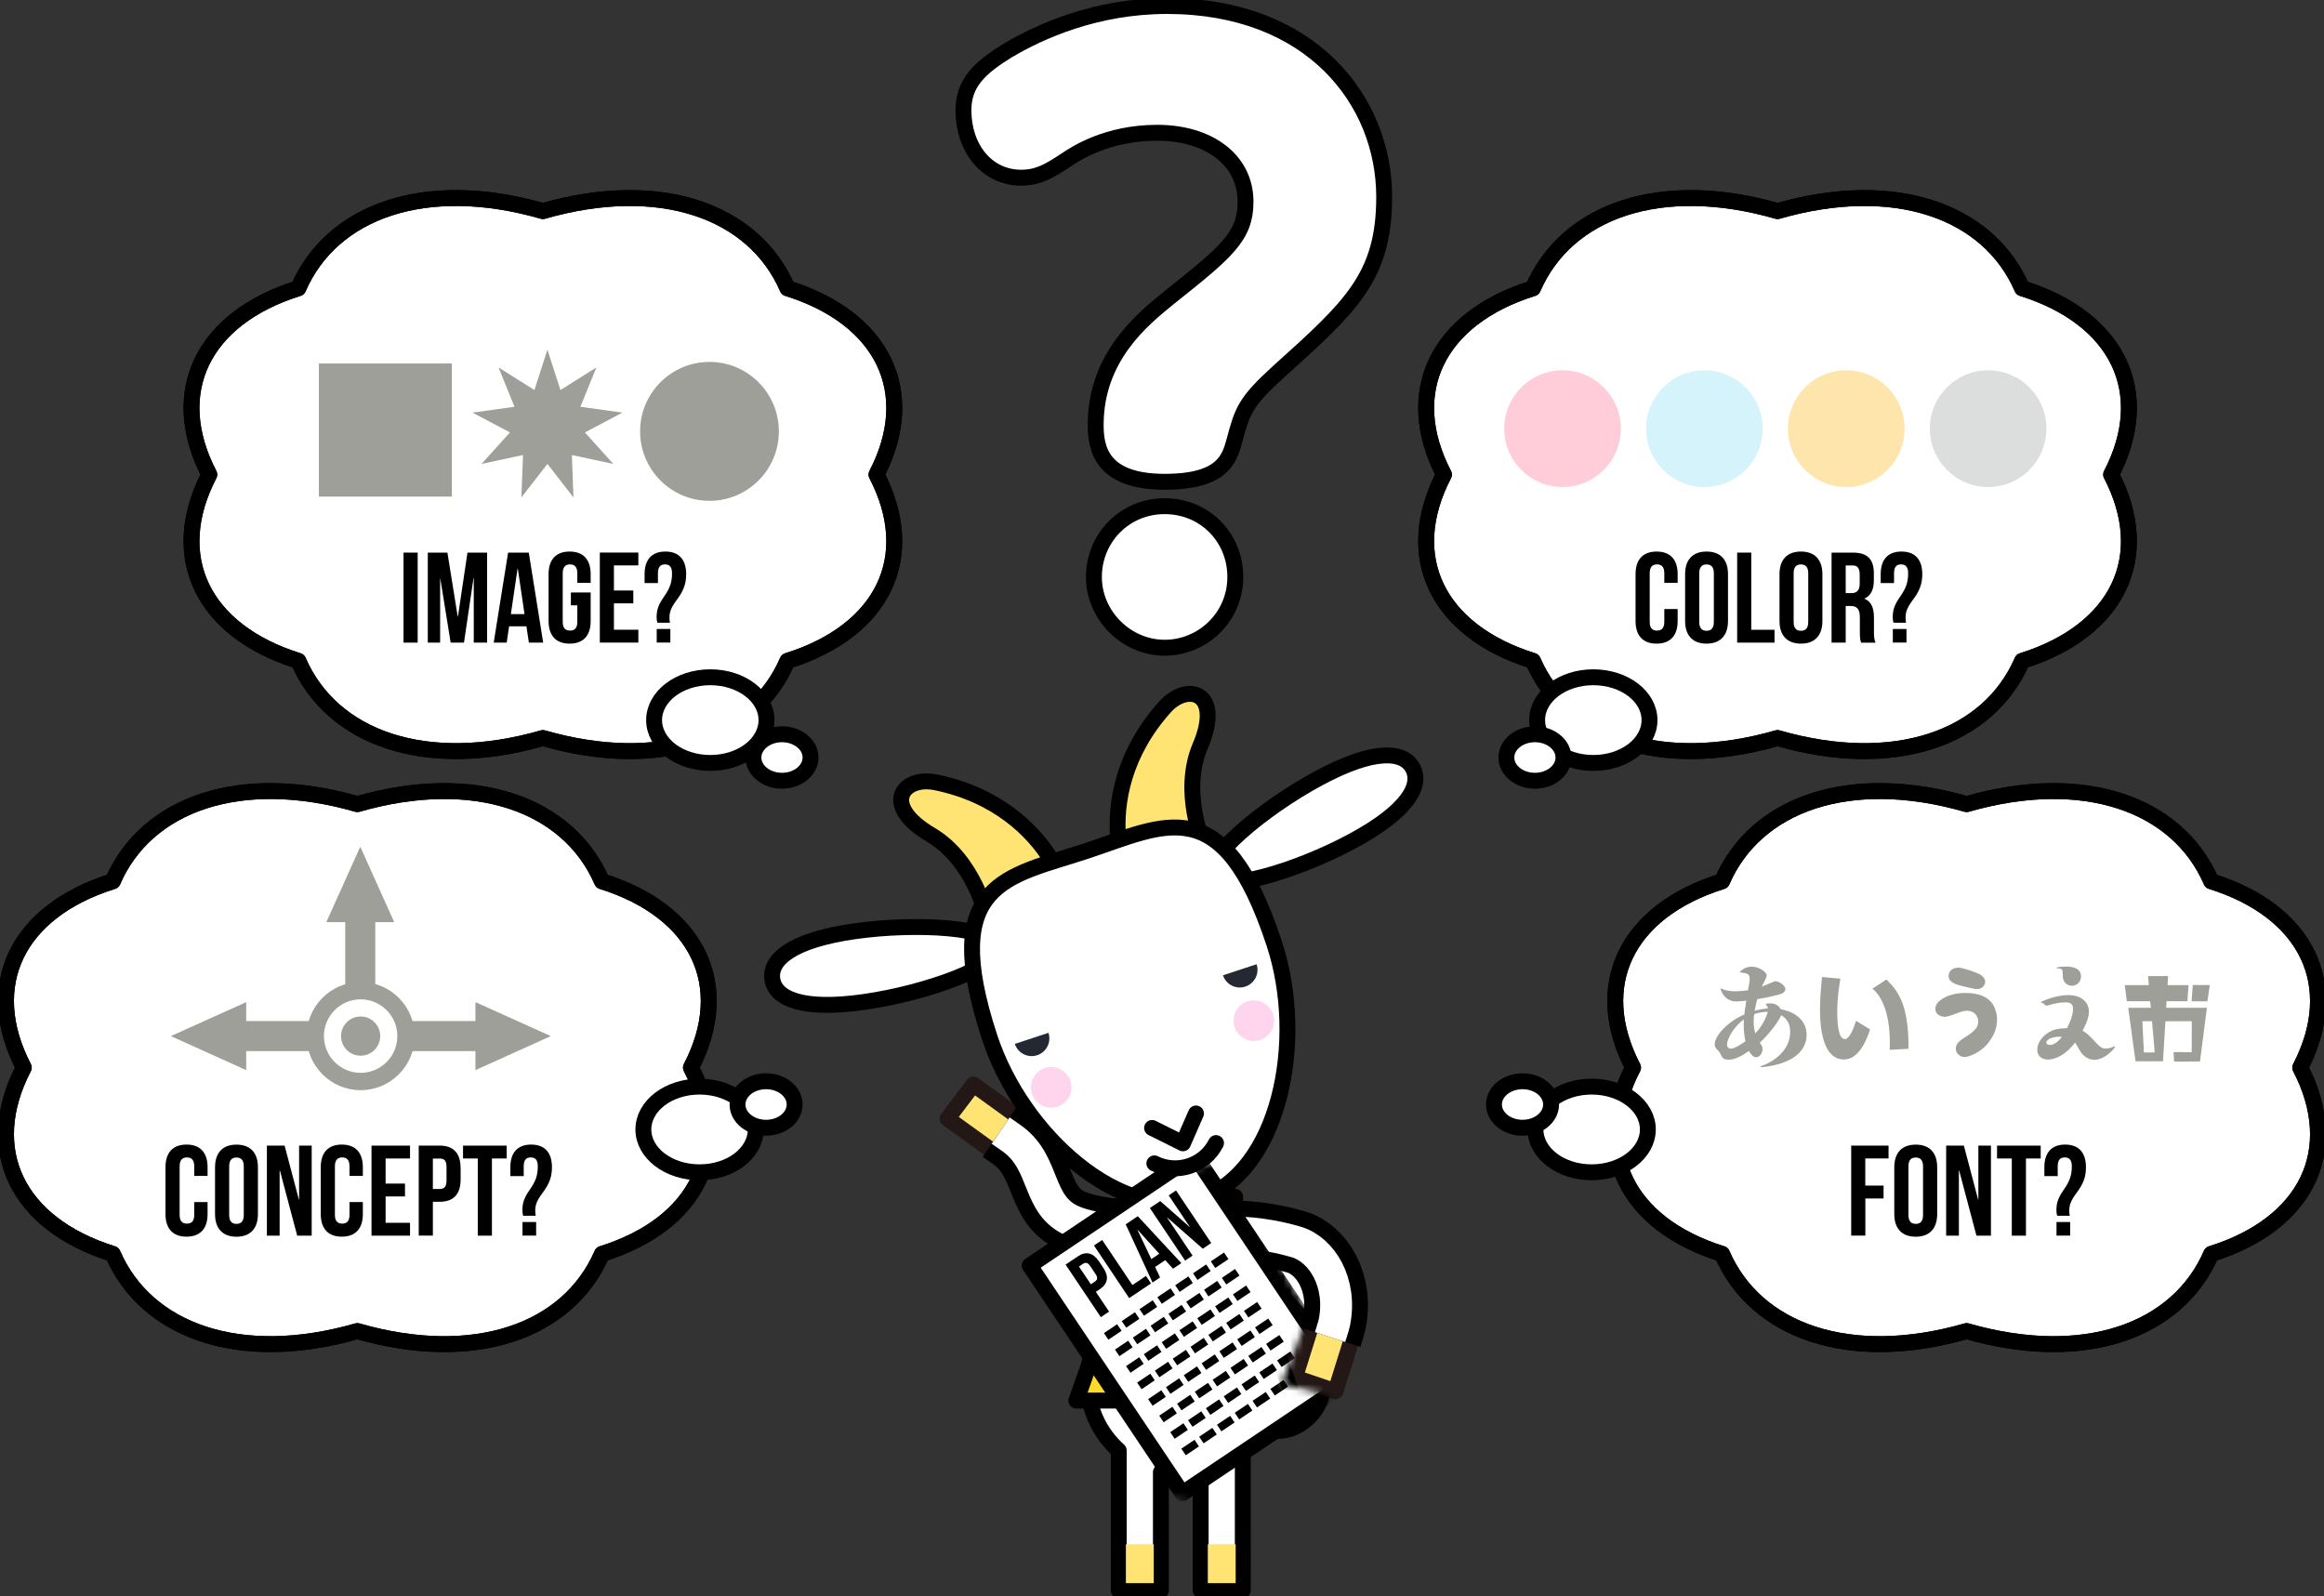<?xml version="1.0" encoding="UTF-8"?>
<svg xmlns="http://www.w3.org/2000/svg" width="345" height="237" viewBox="0 0 345 237" fill="none">
  <rect x="0" y="0" width="345" height="237" fill="#333333" stroke="none"/>
  <g clip-path="url(#clip0_724_565)">
    <path d="M184.944 212.065V212.043C185.041 211.624 185.497 211.414 185.886 211.586C187.971 212.507 190.587 212.986 192.994 211.444C198.061 208.196 196.506 202.045 193.128 204.208C191.873 205.008 189.69 206.393 187.515 206.804C186.723 206.954 185.991 206.363 185.878 205.562" stroke="black" stroke-width="2.36" stroke-linecap="round" stroke-linejoin="round"></path>
    <path d="M152.074 166.469L148.239 171.542L140.668 166.072L144.502 160.998L152.074 166.469Z" fill="#FFE474" stroke="#231815" stroke-width="2.36" stroke-linecap="round" stroke-linejoin="round"></path>
    <path d="M148.546 167.853C148.546 167.853 149.958 168.811 150.399 169.148C155.332 172.845 153.815 178.944 159.271 181.293C162.746 182.79 168.98 182.932 168.98 182.932" fill="white"></path>
    <path d="M148.546 167.853C148.546 167.853 149.958 168.811 150.399 169.148C155.332 172.845 153.815 178.944 159.271 181.293C162.746 182.79 168.98 182.932 168.98 182.932" stroke="black" stroke-width="9.45" stroke-linejoin="round"></path>
    <path d="M148.546 167.853C148.546 167.853 149.958 168.811 150.399 169.148C155.332 172.845 153.815 178.944 159.271 181.293C162.746 182.79 168.98 182.932 168.98 182.932" stroke="white" stroke-width="4.73" stroke-miterlimit="10"></path>
    <path d="M195.027 195.594L201.043 197.63L198.255 206.55L192.239 204.514L195.027 195.594Z" fill="#FFE474" stroke="#231815" stroke-width="2.36" stroke-linecap="round" stroke-linejoin="round"></path>
    <path d="M197.448 198.505C197.448 198.505 197.979 196.881 198.091 196.335C199.272 190.408 196.222 185.507 192.418 184.384C187.313 182.88 183.307 182.985 183.307 182.985" fill="white"></path>
    <path d="M197.448 198.505C197.448 198.505 197.979 196.881 198.091 196.335C199.272 190.408 196.222 185.507 192.418 184.384C187.313 182.88 183.307 182.985 183.307 182.985" stroke="black" stroke-width="9.45" stroke-linejoin="round"></path>
    <path d="M197.448 198.505C197.448 198.505 197.979 196.881 198.091 196.335C199.272 190.408 196.222 185.507 192.418 184.384C187.313 182.88 183.307 182.985 183.307 182.985" stroke="white" stroke-width="4.73" stroke-miterlimit="10"></path>
    <path d="M175.288 191.209C167.657 191.209 161.468 197.405 161.468 205.046C161.468 209.147 163.255 212.814 166.08 215.35V236.117H172.336V218.561C173.285 218.77 174.271 218.883 175.288 218.883C176.304 218.883 177.291 218.763 178.24 218.561V236.117H184.496V215.35C187.321 212.814 189.107 209.147 189.107 205.046C189.107 197.405 182.919 191.209 175.288 191.209Z" fill="white"></path>
    <path d="M175.288 191.209C167.657 191.209 161.468 197.405 161.468 205.046C161.468 209.147 163.255 212.814 166.08 215.35V236.117H172.336V218.561C173.285 218.77 174.271 218.883 175.288 218.883C176.304 218.883 177.291 218.763 178.24 218.561V236.117H184.496V215.35C187.321 212.814 189.107 209.147 189.107 205.046C189.107 197.405 182.919 191.209 175.288 191.209Z" stroke="black" stroke-width="2.36" stroke-linecap="round" stroke-linejoin="round"></path>
    <path d="M180.916 163.76H171.289V189.944H180.916V163.76Z" fill="white" stroke="black" stroke-width="2.48" stroke-linecap="round" stroke-linejoin="round"></path>
    <path d="M183.434 229.255H179.301V235.039H183.434V229.255Z" fill="#FFE474"></path>
    <path d="M171.274 229.255H167.141V235.039H171.274V229.255Z" fill="#FFE474"></path>
    <path d="M192.142 207.934H159.787L168.599 182.985H183.337L192.142 207.934Z" fill="#FFDA2A" stroke="black" stroke-width="2.36" stroke-linecap="round" stroke-linejoin="round"></path>
    <path d="M171.506 195.265V196.657L169.167 205.398H167.575L169.899 196.717H166.737V195.272H171.506V195.265Z" fill="#242832"></path>
    <path d="M173.516 197.69C173.516 196.066 174.368 195.145 175.931 195.145C177.493 195.145 178.345 196.073 178.345 197.69V202.958C178.345 204.582 177.493 205.502 175.931 205.502C174.368 205.502 173.516 204.574 173.516 202.958V197.69ZM175.108 203.055C175.108 203.781 175.43 204.05 175.931 204.05C176.431 204.05 176.753 203.774 176.753 203.055V197.585C176.753 196.859 176.431 196.59 175.931 196.59C175.43 196.59 175.108 196.866 175.108 197.585V203.055Z" fill="#242832"></path>
    <path d="M183.517 197.749C183.517 196.836 183.195 196.59 182.694 196.59C182.194 196.59 181.872 196.866 181.872 197.585V198.236H180.37V197.69C180.37 196.066 181.177 195.145 182.739 195.145C184.301 195.145 185.109 196.073 185.109 197.69V197.951C185.109 199.037 184.765 199.703 183.995 200.024V200.054C184.787 200.399 185.109 201.139 185.109 202.165V202.958C185.109 204.582 184.301 205.502 182.739 205.502C181.177 205.502 180.37 204.574 180.37 202.958V202.12H181.872V203.063C181.872 203.789 182.194 204.058 182.694 204.058C183.195 204.058 183.517 203.811 183.517 202.913V202.12C183.517 201.177 183.195 200.833 182.478 200.833H181.94V199.388H182.56C183.15 199.388 183.517 199.126 183.517 198.318V197.757V197.749Z" fill="#242832"></path>
    <path d="M183.352 177.664H168.584V182.985H183.352V177.664Z" fill="#3A9395" stroke="#040000" stroke-width="2.36" stroke-linecap="round" stroke-linejoin="round"></path>
    <path d="M148.15 140.554C148.561 143.45 137.559 147.423 128.314 148.748C119.061 150.073 115.07 148.254 114.651 145.358C114.24 142.462 117.559 139.596 126.811 138.264C136.064 136.939 147.731 137.658 148.15 140.554Z" fill="white" stroke="black" stroke-width="2.36" stroke-linecap="round" stroke-linejoin="round"></path>
    <path d="M179.922 130.084C181.304 132.659 192.515 129.314 200.744 124.883C208.973 120.453 211.111 116.614 209.728 114.032C208.345 111.458 203.966 111.121 195.737 115.552C187.508 119.982 178.539 127.503 179.922 130.077V130.084Z" fill="white" stroke="black" stroke-width="2.36" stroke-linecap="round" stroke-linejoin="round"></path>
    <path d="M146.461 136.064C146.461 136.064 144.585 127.712 138.209 123.955C130.638 119.495 134.061 115.155 138.927 116.15C147.933 117.999 153.322 123.147 156.139 127.757" fill="#FFE474"></path>
    <path d="M146.461 136.064C146.461 136.064 144.585 127.712 138.209 123.955C130.638 119.495 134.061 115.155 138.927 116.15C147.933 117.999 153.322 123.147 156.139 127.757" stroke="black" stroke-width="2.36" stroke-linecap="round" stroke-linejoin="round"></path>
    <path d="M178.703 125.445C178.703 125.445 175.258 117.609 178.165 110.792C181.611 102.703 176.282 101.243 172.956 104.94C166.805 111.78 165.519 119.121 165.99 124.517" fill="#FFE474"></path>
    <path d="M178.703 125.445C178.703 125.445 175.258 117.609 178.165 110.792C181.611 102.703 176.282 101.243 172.956 104.94C166.805 111.78 165.519 119.121 165.99 124.517" stroke="black" stroke-width="2.36" stroke-linecap="round" stroke-linejoin="round"></path>
    <path d="M180.535 168.287C184.159 179.31 182.007 189.922 182.007 189.922C182.007 189.922 173.987 182.663 170.362 171.64C166.738 160.617 166.08 150.933 168.89 150.005C171.7 149.077 176.91 157.264 180.535 168.287Z" fill="white" stroke="black" stroke-width="2.06" stroke-linecap="round" stroke-linejoin="round"></path>
    <path d="M189.167 140.097C193.943 154.622 189.855 174.087 178.188 177.933C166.521 181.78 151.692 168.542 146.916 154.016C139.308 130.855 149.57 130.197 161.237 126.35C172.904 122.504 181.558 116.936 189.167 140.097Z" fill="white" stroke="black" stroke-width="2.36" stroke-linecap="round" stroke-linejoin="round"></path>
    <path d="M155.646 153.335C156.102 154.72 155.347 156.209 153.972 156.658C152.589 157.114 151.102 156.359 150.653 154.982" fill="#242832"></path>
    <path d="M181.551 144.797C182.007 146.181 183.494 146.93 184.869 146.473C186.252 146.017 187 144.527 186.544 143.15" fill="#242832"></path>
    <path d="M177.545 165.309L175.609 169.739L171.028 167.457" stroke="black" stroke-width="2.36" stroke-linecap="round" stroke-linejoin="round"></path>
    <mask id="mask0_724_565" style="mask-type:luminance" maskUnits="userSpaceOnUse" x="150" y="171" width="48" height="55">
      <path d="M171.274 171.535C173.935 174.199 178.255 174.199 180.916 171.535L194.249 194.996L190.183 205.487L197.508 207.306C197.508 207.306 185.206 225.371 184.227 225.079C182.904 224.682 168.068 220.439 168.068 220.439L150.721 195.512L150.19 185.963L158 177.215L171.274 171.543V171.535Z" fill="white"></path>
    </mask>
    <g mask="url(#mask0_724_565)">
      <path d="M177.313 171.467L152.86 187.882L175.514 221.714L199.967 205.299L177.313 171.467Z" fill="white" stroke="black" stroke-width="2.36" stroke-linejoin="round"></path>
      <path d="M163.12 187.228L163.8 188.245C164.637 189.495 164.488 190.58 163.262 191.403L162.679 191.793L164.645 194.726L163.419 195.549L158.187 187.744L159.996 186.532C161.222 185.709 162.276 185.985 163.113 187.235L163.12 187.228ZM160.168 188.028L161.939 190.67L162.522 190.281C162.911 190.019 163.008 189.697 162.634 189.143L161.85 187.976C161.476 187.415 161.147 187.385 160.758 187.639L160.175 188.028H160.168Z" fill="black"></path>
      <path d="M162.395 184.915L163.621 184.092L168.105 190.782L170.123 189.428L170.871 190.543L167.627 192.721L162.403 184.915H162.395Z" fill="black"></path>
      <path d="M175.37 187.527L174.137 188.358L172.978 187.086L171.476 188.096L172.216 189.652L171.095 190.408L167.111 181.765L168.905 180.56L175.377 187.535L175.37 187.527ZM170.915 186.928L172.096 186.135L168.875 182.573L168.853 182.588L170.915 186.928Z" fill="black"></path>
      <path d="M173.27 180.74L173.247 180.755L177.037 186.412L175.931 187.153L170.699 179.348L172.238 178.315L176.603 182.161L176.626 182.147L173.494 177.469L174.585 176.736L179.81 184.541L178.554 185.387L173.262 180.74H173.27Z" fill="black"></path>
      <path d="M163.882 197.914L165.841 196.597L166.498 197.577L164.54 198.894L163.882 197.914Z" fill="black"></path>
      <path d="M166.528 196.133L168.486 194.816L169.144 195.796L167.186 197.113L166.528 196.133Z" fill="black"></path>
      <path d="M169.167 194.359L171.125 193.042L171.782 194.023L169.824 195.34L169.167 194.359Z" fill="black"></path>
      <path d="M171.812 192.586L173.771 191.269L174.428 192.249L172.47 193.566L171.812 192.586Z" fill="black"></path>
      <path d="M174.458 190.812L176.416 189.495L177.074 190.476L175.116 191.793L174.458 190.812Z" fill="black"></path>
      <path d="M177.104 189.039L179.062 187.722L179.72 188.702L177.762 190.019L177.104 189.039Z" fill="black"></path>
      <path d="M179.75 187.265L181.708 185.948L182.366 186.928L180.407 188.246L179.75 187.265Z" fill="black"></path>
      <path d="M165.519 200.361L167.477 199.044L168.135 200.024L166.177 201.341L165.519 200.361Z" fill="black"></path>
      <path d="M168.165 198.588L170.123 197.271L170.781 198.251L168.823 199.568L168.165 198.588Z" fill="black"></path>
      <path d="M170.811 196.814L172.769 195.497L173.427 196.477L171.469 197.794L170.811 196.814Z" fill="black"></path>
      <path d="M173.457 195.04L175.415 193.723L176.073 194.704L174.114 196.021L173.457 195.04Z" fill="black"></path>
      <path d="M176.095 193.267L178.053 191.95L178.711 192.93L176.753 194.247L176.095 193.267Z" fill="black"></path>
      <path d="M178.741 191.486L180.699 190.169L181.357 191.149L179.398 192.466L178.741 191.486Z" fill="black"></path>
      <path d="M181.387 189.712L183.345 188.395L184.002 189.375L182.044 190.693L181.387 189.712Z" fill="black"></path>
      <path d="M167.164 202.816L169.122 201.499L169.779 202.479L167.821 203.796L167.164 202.816Z" fill="black"></path>
      <path d="M169.809 201.042L171.768 199.725L172.425 200.705L170.467 202.022L169.809 201.042Z" fill="black"></path>
      <path d="M172.455 199.269L174.413 197.952L175.071 198.932L173.113 200.249L172.455 199.269Z" fill="black"></path>
      <path d="M175.093 197.488L177.052 196.17L177.709 197.151L175.751 198.468L175.093 197.488Z" fill="black"></path>
      <path d="M177.739 195.714L179.697 194.397L180.355 195.377L178.397 196.694L177.739 195.714Z" fill="black"></path>
      <path d="M180.385 193.94L182.343 192.623L183.001 193.604L181.043 194.921L180.385 193.94Z" fill="black"></path>
      <path d="M183.031 192.167L184.989 190.85L185.647 191.83L183.689 193.147L183.031 192.167Z" fill="black"></path>
      <path d="M168.808 205.263L170.766 203.946L171.424 204.926L169.466 206.243L168.808 205.263Z" fill="black"></path>
      <path d="M171.446 203.489L173.404 202.172L174.062 203.152L172.104 204.47L171.446 203.489Z" fill="black"></path>
      <path d="M174.092 201.716L176.05 200.399L176.708 201.379L174.75 202.696L174.092 201.716Z" fill="black"></path>
      <path d="M176.738 199.942L178.696 198.625L179.354 199.605L177.395 200.922L176.738 199.942Z" fill="black"></path>
      <path d="M179.384 198.169L181.342 196.851L181.999 197.832L180.041 199.149L179.384 198.169Z" fill="black"></path>
      <path d="M182.029 196.395L183.987 195.078L184.645 196.058L182.687 197.375L182.029 196.395Z" fill="black"></path>
      <path d="M184.668 194.614L186.626 193.297L187.284 194.277L185.325 195.594L184.668 194.614Z" fill="black"></path>
      <path d="M170.445 207.717L172.403 206.4L173.061 207.381L171.102 208.698L170.445 207.717Z" fill="black"></path>
      <path d="M173.09 205.944L175.049 204.627L175.706 205.607L173.748 206.924L173.09 205.944Z" fill="black"></path>
      <path d="M175.736 204.17L177.694 202.853L178.352 203.833L176.394 205.151L175.736 204.17Z" fill="black"></path>
      <path d="M178.382 202.397L180.34 201.08L180.998 202.06L179.04 203.377L178.382 202.397Z" fill="black"></path>
      <path d="M181.02 200.616L182.979 199.299L183.636 200.279L181.678 201.596L181.02 200.616Z" fill="black"></path>
      <path d="M183.666 198.842L185.624 197.525L186.282 198.505L184.324 199.822L183.666 198.842Z" fill="black"></path>
      <path d="M186.312 197.068L188.27 195.751L188.928 196.732L186.97 198.049L186.312 197.068Z" fill="black"></path>
      <path d="M172.089 210.172L174.047 208.855L174.705 209.835L172.747 211.152L172.089 210.172Z" fill="black"></path>
      <path d="M174.735 208.398L176.693 207.081L177.351 208.062L175.392 209.379L174.735 208.398Z" fill="black"></path>
      <path d="M177.373 206.617L179.331 205.3L179.989 206.281L178.031 207.598L177.373 206.617Z" fill="black"></path>
      <path d="M180.019 204.844L181.977 203.527L182.635 204.507L180.677 205.824L180.019 204.844Z" fill="black"></path>
      <path d="M182.665 203.07L184.623 201.753L185.281 202.733L183.322 204.05L182.665 203.07Z" fill="black"></path>
      <path d="M185.31 201.297L187.269 199.98L187.926 200.96L185.968 202.277L185.31 201.297Z" fill="black"></path>
      <path d="M187.956 199.523L189.914 198.206L190.572 199.186L188.614 200.503L187.956 199.523Z" fill="black"></path>
      <path d="M173.726 212.619L175.684 211.302L176.342 212.282L174.383 213.599L173.726 212.619Z" fill="black"></path>
      <path d="M176.372 210.845L178.33 209.528L178.987 210.509L177.029 211.826L176.372 210.845Z" fill="black"></path>
      <path d="M179.017 209.072L180.976 207.755L181.633 208.735L179.675 210.052L179.017 209.072Z" fill="black"></path>
      <path d="M181.663 207.298L183.621 205.981L184.279 206.962L182.321 208.279L181.663 207.298Z" fill="black"></path>
      <path d="M184.309 205.525L186.267 204.208L186.925 205.188L184.967 206.505L184.309 205.525Z" fill="black"></path>
      <path d="M186.947 203.744L188.905 202.427L189.563 203.407L187.605 204.724L186.947 203.744Z" fill="black"></path>
      <path d="M189.593 201.97L191.551 200.653L192.209 201.633L190.251 202.95L189.593 201.97Z" fill="black"></path>
      <path d="M175.37 215.074L177.328 213.757L177.986 214.737L176.028 216.054L175.37 215.074Z" fill="black"></path>
      <path d="M178.016 213.3L179.974 211.983L180.632 212.963L178.674 214.28L178.016 213.3Z" fill="black"></path>
      <path d="M180.662 211.519L182.62 210.202L183.277 211.182L181.319 212.499L180.662 211.519Z" fill="black"></path>
      <path d="M183.3 209.745L185.258 208.428L185.916 209.409L183.958 210.726L183.3 209.745Z" fill="black"></path>
      <path d="M185.946 207.972L187.904 206.655L188.562 207.635L186.603 208.952L185.946 207.972Z" fill="black"></path>
      <path d="M188.591 206.198L190.55 204.881L191.207 205.861L189.249 207.179L188.591 206.198Z" fill="black"></path>
      <path d="M191.237 204.425L193.195 203.108L193.853 204.088L191.895 205.405L191.237 204.425Z" fill="black"></path>
    </g>
    <path d="M180.52 169.702C178.823 173.069 174.72 174.416 171.364 172.717" stroke="black" stroke-width="2.36" stroke-linecap="round" stroke-linejoin="round"></path>
    <path d="M156.05 164.448C157.713 164.448 159.062 163.098 159.062 161.432C159.062 159.767 157.713 158.417 156.05 158.417C154.386 158.417 153.038 159.767 153.038 161.432C153.038 163.098 154.386 164.448 156.05 164.448Z" fill="#FFD4ED"></path>
    <path d="M186.133 154.54C187.796 154.54 189.145 153.19 189.145 151.524C189.145 149.859 187.796 148.509 186.133 148.509C184.469 148.509 183.121 149.859 183.121 151.524C183.121 153.19 184.469 154.54 186.133 154.54Z" fill="#FFD4ED"></path>
    <path d="M116.901 42.798C111.916 31.288 97.954 26.349 80.592 31.341C63.23 26.349 49.269 31.281 44.283 42.798C30.03 47.25 24.746 58.273 31.069 70.456C24.746 82.632 30.03 93.662 44.283 98.115C49.269 109.625 63.23 114.564 80.592 109.572C97.954 114.564 111.916 109.632 116.901 98.115C131.154 93.662 136.438 82.639 130.115 70.456C136.438 58.281 131.154 47.25 116.901 42.798Z" fill="white"></path>
    <path d="M116.901 42.798C111.916 31.288 97.954 26.349 80.592 31.341C63.23 26.349 49.269 31.281 44.283 42.798C30.03 47.25 24.746 58.273 31.069 70.456C24.746 82.632 30.03 93.662 44.283 98.115C49.269 109.625 63.23 114.564 80.592 109.572C97.954 114.564 111.916 109.632 116.901 98.115C131.154 93.662 136.438 82.639 130.115 70.456C136.438 58.281 131.154 47.25 116.901 42.798Z" fill="white"></path>
    <path d="M116.901 42.798C111.916 31.288 97.954 26.349 80.592 31.341C63.23 26.349 49.269 31.281 44.283 42.798C30.03 47.25 24.746 58.273 31.069 70.456C24.746 82.632 30.03 93.662 44.283 98.115C49.269 109.625 63.23 114.564 80.592 109.572C97.954 114.564 111.916 109.632 116.901 98.115C131.154 93.662 136.438 82.639 130.115 70.456C136.438 58.281 131.154 47.25 116.901 42.798Z" stroke="black" stroke-width="2.36" stroke-linejoin="round"></path>
    <path d="M116.901 42.798C111.916 31.288 97.954 26.349 80.592 31.341C63.23 26.349 49.269 31.281 44.283 42.798C30.03 47.25 24.746 58.273 31.069 70.456C24.746 82.632 30.03 93.662 44.283 98.115C49.269 109.625 63.23 114.564 80.592 109.572C97.954 114.564 111.916 109.632 116.901 98.115C131.154 93.662 136.438 82.639 130.115 70.456C136.438 58.281 131.154 47.25 116.901 42.798Z" stroke="black" stroke-width="2.36" stroke-linejoin="round"></path>
    <path d="M59.904 82.041H62.004V95.406H59.904V82.041Z" fill="black"></path>
    <path d="M67.946 91.53H67.984L69.396 82.041H72.311V95.406H70.33V85.82H70.293L68.88 95.406H66.9L65.375 85.955H65.338V95.406H63.507V82.041H66.421L67.946 91.53Z" fill="black"></path>
    <path d="M80.629 95.406H78.514L78.148 92.981H75.577L75.218 95.406H73.29L75.428 82.041H78.499L80.637 95.406H80.629ZM75.846 91.171H77.864L76.87 84.413H76.833L75.839 91.171H75.846Z" fill="black"></path>
    <path d="M84.748 87.96H87.685V92.196C87.685 94.336 86.616 95.556 84.561 95.556C82.505 95.556 81.437 94.336 81.437 92.196V85.244C81.437 83.103 82.505 81.884 84.561 81.884C86.616 81.884 87.685 83.103 87.685 85.244V86.538H85.704V85.109C85.704 84.151 85.286 83.792 84.621 83.792C83.955 83.792 83.537 84.151 83.537 85.109V92.323C83.537 93.281 83.955 93.618 84.621 93.618C85.286 93.618 85.704 93.273 85.704 92.323V89.861H84.748V87.953V87.96Z" fill="black"></path>
    <path d="M91.138 87.668H94.015V89.576H91.138V93.49H94.763V95.399H89.045V82.033H94.763V83.942H91.138V87.668Z" fill="black"></path>
    <path d="M97.588 92.443C97.513 92.211 97.476 91.964 97.476 91.62C97.476 90.549 97.745 89.764 98.56 88.604C99.494 87.264 99.763 86.389 99.763 85.109C99.763 84.151 99.382 83.792 98.717 83.792C98.051 83.792 97.67 84.151 97.67 85.109V86.561H95.69V85.244C95.69 83.103 96.736 81.884 98.776 81.884C100.817 81.884 101.863 83.103 101.863 85.244C101.863 86.673 101.482 87.706 100.451 89.083C99.628 90.19 99.382 90.841 99.382 91.702C99.382 91.949 99.404 92.196 99.457 92.45H97.588V92.443ZM99.516 93.378V95.399H97.491V93.378H99.516Z" fill="black"></path>
    <path d="M105.443 113.269C110.05 113.269 113.784 110.421 113.784 106.908C113.784 103.395 110.05 100.547 105.443 100.547C100.837 100.547 97.102 103.395 97.102 106.908C97.102 110.421 100.837 113.269 105.443 113.269Z" fill="white" stroke="black" stroke-width="2.36" stroke-linejoin="round"></path>
    <path d="M116.086 115.911C118.427 115.911 120.324 114.366 120.324 112.461C120.324 110.556 118.427 109.011 116.086 109.011C113.746 109.011 111.848 110.556 111.848 112.461C111.848 114.366 113.746 115.911 116.086 115.911Z" fill="white" stroke="black" stroke-width="2.36" stroke-linejoin="round"></path>
    <path d="M67.079 53.963H47.34V73.727H67.079V53.963Z" fill="#9F9F99"></path>
    <path d="M105.324 74.355C111.012 74.355 115.623 69.738 115.623 64.043C115.623 58.348 111.012 53.731 105.324 53.731C99.636 53.731 95.025 58.348 95.025 64.043C95.025 69.738 99.636 74.355 105.324 74.355Z" fill="#9F9F99"></path>
    <path d="M81.265 51.913L83.201 57.907L88.529 54.554L86.16 60.391L92.394 61.259L86.833 64.2L91.048 68.877L84.897 67.553L85.129 73.846L81.265 68.877L77.401 73.846L77.64 67.553L71.481 68.877L75.704 64.2L70.144 61.259L76.377 60.391L74.008 54.554L79.337 57.907L81.265 51.913Z" fill="#9F9F99"></path>
    <path d="M89.359 130.84C84.374 119.331 70.413 114.392 53.05 119.383C35.688 114.392 21.727 119.323 16.742 130.84C2.489 135.293 -2.795 146.316 3.528 158.499C-2.795 170.674 2.489 181.705 16.742 186.158C21.727 197.667 35.688 202.606 53.05 197.615C70.413 202.606 84.374 197.675 89.359 186.158C103.612 181.705 108.896 170.682 102.573 158.499C108.896 146.323 103.612 135.293 89.359 130.84Z" fill="white"></path>
    <path d="M89.359 130.84C84.374 119.331 70.413 114.392 53.05 119.383C35.688 114.392 21.727 119.323 16.742 130.84C2.489 135.293 -2.795 146.316 3.528 158.499C-2.795 170.674 2.489 181.705 16.742 186.158C21.727 197.667 35.688 202.606 53.05 197.615C70.413 202.606 84.374 197.675 89.359 186.158C103.612 181.705 108.896 170.682 102.573 158.499C108.896 146.323 103.612 135.293 89.359 130.84Z" fill="white"></path>
    <path d="M89.359 130.84C84.374 119.331 70.413 114.392 53.05 119.383C35.688 114.392 21.727 119.323 16.742 130.84C2.489 135.293 -2.795 146.316 3.528 158.499C-2.795 170.674 2.489 181.705 16.742 186.158C21.727 197.667 35.688 202.606 53.05 197.615C70.413 202.606 84.374 197.675 89.359 186.158C103.612 181.705 108.896 170.682 102.573 158.499C108.896 146.323 103.612 135.293 89.359 130.84Z" stroke="black" stroke-width="2.36" stroke-linejoin="round"></path>
    <path d="M89.359 130.84C84.374 119.331 70.413 114.392 53.05 119.383C35.688 114.392 21.727 119.323 16.742 130.84C2.489 135.293 -2.795 146.316 3.528 158.499C-2.795 170.674 2.489 181.705 16.742 186.158C21.727 197.667 35.688 202.606 53.05 197.615C70.413 202.606 84.374 197.675 89.359 186.158C103.612 181.705 108.896 170.682 102.573 158.499C108.896 146.323 103.612 135.293 89.359 130.84Z" stroke="black" stroke-width="2.36" stroke-linejoin="round"></path>
    <path d="M30.815 178.465V180.238C30.815 182.379 29.747 183.598 27.691 183.598C25.636 183.598 24.567 182.379 24.567 180.238V173.286C24.567 171.146 25.636 169.926 27.691 169.926C29.747 169.926 30.815 171.146 30.815 173.286V174.581H28.835V173.151C28.835 172.194 28.416 171.834 27.751 171.834C27.086 171.834 26.667 172.194 26.667 173.151V180.365C26.667 181.323 27.086 181.66 27.751 181.66C28.416 181.66 28.835 181.316 28.835 180.365V178.457H30.815V178.465Z" fill="black"></path>
    <path d="M31.922 173.294C31.922 171.153 33.043 169.934 35.105 169.934C37.168 169.934 38.289 171.153 38.289 173.294V180.246C38.289 182.386 37.161 183.606 35.105 183.606C33.05 183.606 31.922 182.386 31.922 180.246V173.294ZM34.022 180.38C34.022 181.338 34.44 181.698 35.105 181.698C35.771 181.698 36.189 181.338 36.189 180.38V173.166C36.189 172.209 35.771 171.849 35.105 171.849C34.44 171.849 34.022 172.209 34.022 173.166V180.38Z" fill="black"></path>
    <path d="M41.548 173.765H41.511V183.449H39.62V170.083H42.251L44.366 178.083H44.403V170.083H46.272V183.449H44.119L41.548 173.765Z" fill="black"></path>
    <path d="M53.865 178.465V180.238C53.865 182.379 52.796 183.598 50.741 183.598C48.686 183.598 47.617 182.379 47.617 180.238V173.286C47.617 171.146 48.686 169.926 50.741 169.926C52.796 169.926 53.865 171.146 53.865 173.286V174.581H51.885V173.151C51.885 172.194 51.466 171.834 50.801 171.834C50.136 171.834 49.717 172.194 49.717 173.151V180.365C49.717 181.323 50.136 181.66 50.801 181.66C51.466 181.66 51.885 181.316 51.885 180.365V178.457H53.865V178.465Z" fill="black"></path>
    <path d="M57.243 175.718H60.121V177.627H57.243V181.54H60.868V183.449H55.151V170.083H60.868V171.991H57.243V175.718Z" fill="black"></path>
    <path d="M68.38 173.383V175.12C68.38 177.26 67.348 178.42 65.256 178.42H64.261V183.441H62.161V170.076H65.248C67.348 170.076 68.372 171.243 68.372 173.376L68.38 173.383ZM64.261 171.991V176.519H65.256C65.921 176.519 66.287 176.212 66.287 175.262V173.256C66.287 172.298 65.928 171.999 65.256 171.999H64.261V171.991Z" fill="black"></path>
    <path d="M68.739 170.083H75.218V171.991H73.028V183.449H70.928V171.991H68.739V170.083Z" fill="black"></path>
    <path d="M77.662 180.485C77.588 180.253 77.55 180.006 77.55 179.662C77.55 178.592 77.819 177.806 78.634 176.646C79.568 175.307 79.837 174.431 79.837 173.151C79.837 172.194 79.456 171.834 78.791 171.834C78.126 171.834 77.745 172.194 77.745 173.151V174.603H75.764V173.286C75.764 171.146 76.81 169.926 78.851 169.926C80.891 169.926 81.938 171.146 81.938 173.286C81.938 174.715 81.556 175.748 80.525 177.125C79.703 178.233 79.456 178.884 79.456 179.744C79.456 179.991 79.479 180.238 79.531 180.493H77.662V180.485ZM79.591 181.421V183.441H77.565V181.421H79.591Z" fill="black"></path>
    <path d="M103.851 174.042C108.458 174.042 112.192 171.194 112.192 167.681C112.192 164.168 108.458 161.32 103.851 161.32C99.245 161.32 95.51 164.168 95.51 167.681C95.51 171.194 99.245 174.042 103.851 174.042Z" fill="white" stroke="black" stroke-width="2.36" stroke-linejoin="round"></path>
    <path d="M113.724 167.427C116.065 167.427 117.962 165.882 117.962 163.977C117.962 162.071 116.065 160.527 113.724 160.527C111.384 160.527 109.487 162.071 109.487 163.977C109.487 165.882 111.384 167.427 113.724 167.427Z" fill="white" stroke="black" stroke-width="2.36" stroke-linejoin="round"></path>
    <path d="M300.186 42.798C295.201 31.288 281.239 26.349 263.877 31.341C246.515 26.349 232.554 31.281 227.568 42.798C213.316 47.25 208.031 58.273 214.354 70.456C208.031 82.632 213.316 93.662 227.568 98.115C232.554 109.625 246.515 114.564 263.877 109.572C281.239 114.564 295.201 109.632 300.186 98.115C314.439 93.662 319.723 82.639 313.4 70.456C319.723 58.281 314.439 47.25 300.186 42.798Z" fill="white"></path>
    <path d="M300.186 42.798C295.201 31.288 281.239 26.349 263.877 31.341C246.515 26.349 232.554 31.281 227.568 42.798C213.316 47.25 208.031 58.273 214.354 70.456C208.031 82.632 213.316 93.662 227.568 98.115C232.554 109.625 246.515 114.564 263.877 109.572C281.239 114.564 295.201 109.632 300.186 98.115C314.439 93.662 319.723 82.639 313.4 70.456C319.723 58.281 314.439 47.25 300.186 42.798Z" fill="white"></path>
    <path d="M300.186 42.798C295.201 31.288 281.239 26.349 263.877 31.341C246.515 26.349 232.554 31.281 227.568 42.798C213.316 47.25 208.031 58.273 214.354 70.456C208.031 82.632 213.316 93.662 227.568 98.115C232.554 109.625 246.515 114.564 263.877 109.572C281.239 114.564 295.201 109.632 300.186 98.115C314.439 93.662 319.723 82.639 313.4 70.456C319.723 58.281 314.439 47.25 300.186 42.798Z" stroke="black" stroke-width="2.36" stroke-linejoin="round"></path>
    <path d="M300.186 42.798C295.201 31.288 281.239 26.349 263.877 31.341C246.515 26.349 232.554 31.281 227.568 42.798C213.316 47.25 208.031 58.273 214.354 70.456C208.031 82.632 213.316 93.662 227.568 98.115C232.554 109.625 246.515 114.564 263.877 109.572C281.239 114.564 295.201 109.632 300.186 98.115C314.439 93.662 319.723 82.639 313.4 70.456C319.723 58.281 314.439 47.25 300.186 42.798Z" stroke="black" stroke-width="2.36" stroke-linejoin="round"></path>
    <path d="M249.049 90.422V92.196C249.049 94.336 247.98 95.556 245.925 95.556C243.869 95.556 242.8 94.336 242.8 92.196V85.244C242.8 83.103 243.869 81.884 245.925 81.884C247.98 81.884 249.049 83.103 249.049 85.244V86.538H247.068V85.109C247.068 84.151 246.65 83.792 245.984 83.792C245.319 83.792 244.901 84.151 244.901 85.109V92.323C244.901 93.281 245.319 93.618 245.984 93.618C246.65 93.618 247.068 93.273 247.068 92.323V90.415H249.049V90.422Z" fill="black"></path>
    <path d="M250.155 85.244C250.155 83.103 251.276 81.884 253.339 81.884C255.402 81.884 256.523 83.103 256.523 85.244V92.196C256.523 94.336 255.394 95.556 253.339 95.556C251.283 95.556 250.155 94.336 250.155 92.196V85.244ZM252.255 92.331C252.255 93.288 252.674 93.647 253.339 93.647C254.004 93.647 254.423 93.288 254.423 92.331V85.116C254.423 84.159 254.004 83.799 253.339 83.799C252.674 83.799 252.255 84.159 252.255 85.116V92.331Z" fill="black"></path>
    <path d="M257.876 82.041H259.976V93.498H263.429V95.406H257.883V82.041H257.876Z" fill="black"></path>
    <path d="M264.169 85.244C264.169 83.103 265.29 81.884 267.353 81.884C269.415 81.884 270.537 83.103 270.537 85.244V92.196C270.537 94.336 269.408 95.556 267.353 95.556C265.297 95.556 264.169 94.336 264.169 92.196V85.244ZM266.269 92.331C266.269 93.288 266.687 93.647 267.353 93.647C268.018 93.647 268.436 93.288 268.436 92.331V85.116C268.436 84.159 268.018 83.799 267.353 83.799C266.687 83.799 266.269 84.159 266.269 85.116V92.331Z" fill="black"></path>
    <path d="M276.284 95.406C276.172 95.062 276.097 94.852 276.097 93.767V91.665C276.097 90.422 275.679 89.966 274.722 89.966H273.997V95.406H271.897V82.041H275.066C277.241 82.041 278.175 83.051 278.175 85.117V86.164C278.175 87.541 277.734 88.417 276.8 88.858V88.896C277.846 89.337 278.19 90.325 278.19 91.724V93.79C278.19 94.441 278.212 94.912 278.422 95.414H276.284V95.406ZM273.997 83.949V88.057H274.819C275.604 88.057 276.075 87.713 276.075 86.643V85.326C276.075 84.368 275.753 83.949 275.006 83.949H273.997Z" fill="black"></path>
    <path d="M281.09 92.443C281.015 92.211 280.978 91.964 280.978 91.62C280.978 90.549 281.247 89.764 282.061 88.604C282.996 87.264 283.265 86.389 283.265 85.109C283.265 84.151 282.884 83.792 282.218 83.792C281.553 83.792 281.172 84.151 281.172 85.109V86.561H279.191V85.244C279.191 83.103 280.238 81.884 282.278 81.884C284.319 81.884 285.365 83.103 285.365 85.244C285.365 86.673 284.984 87.706 283.952 89.083C283.13 90.19 282.884 90.841 282.884 91.702C282.884 91.949 282.906 92.196 282.958 92.45H281.09V92.443ZM283.018 93.378V95.399H280.993V93.378H283.018Z" fill="black"></path>
    <path d="M236.53 113.269C241.136 113.269 244.871 110.421 244.871 106.908C244.871 103.395 241.136 100.547 236.53 100.547C231.923 100.547 228.189 103.395 228.189 106.908C228.189 110.421 231.923 113.269 236.53 113.269Z" fill="white" stroke="black" stroke-width="2.36" stroke-linejoin="round"></path>
    <path d="M227.86 115.911C230.2 115.911 232.098 114.366 232.098 112.461C232.098 110.556 230.2 109.011 227.86 109.011C225.519 109.011 223.622 110.556 223.622 112.461C223.622 114.366 225.519 115.911 227.86 115.911Z" fill="white" stroke="black" stroke-width="2.36" stroke-linejoin="round"></path>
    <path d="M328.258 130.84C323.273 119.331 309.312 114.392 291.95 119.383C274.587 114.392 260.626 119.323 255.641 130.84C241.388 135.293 236.104 146.316 242.427 158.499C236.104 170.674 241.388 181.705 255.641 186.158C260.626 197.667 274.587 202.606 291.95 197.615C309.312 202.606 323.273 197.675 328.258 186.158C342.511 181.705 347.795 170.682 341.472 158.499C347.795 146.323 342.511 135.293 328.258 130.84Z" fill="white"></path>
    <path d="M328.258 130.84C323.273 119.331 309.312 114.392 291.95 119.383C274.587 114.392 260.626 119.323 255.641 130.84C241.388 135.293 236.104 146.316 242.427 158.499C236.104 170.674 241.388 181.705 255.641 186.158C260.626 197.667 274.587 202.606 291.95 197.615C309.312 202.606 323.273 197.675 328.258 186.158C342.511 181.705 347.795 170.682 341.472 158.499C347.795 146.323 342.511 135.293 328.258 130.84Z" fill="white"></path>
    <path d="M328.258 130.84C323.273 119.331 309.312 114.392 291.95 119.383C274.587 114.392 260.626 119.323 255.641 130.84C241.388 135.293 236.104 146.316 242.427 158.499C236.104 170.674 241.388 181.705 255.641 186.158C260.626 197.667 274.587 202.606 291.95 197.615C309.312 202.606 323.273 197.675 328.258 186.158C342.511 181.705 347.795 170.682 341.472 158.499C347.795 146.323 342.511 135.293 328.258 130.84Z" stroke="black" stroke-width="2.36" stroke-linejoin="round"></path>
    <path d="M328.258 130.84C323.273 119.331 309.312 114.392 291.95 119.383C274.587 114.392 260.626 119.323 255.641 130.84C241.388 135.293 236.104 146.316 242.427 158.499C236.104 170.674 241.388 181.705 255.641 186.158C260.626 197.667 274.587 202.606 291.95 197.615C309.312 202.606 323.273 197.675 328.258 186.158C342.511 181.705 347.795 170.682 341.472 158.499C347.795 146.323 342.511 135.293 328.258 130.84Z" stroke="black" stroke-width="2.36" stroke-linejoin="round"></path>
    <path d="M276.912 176.018H279.617V177.926H276.912V183.441H274.812V170.076H280.357V171.984H276.904V176.01L276.912 176.018Z" fill="black"></path>
    <path d="M281.209 173.294C281.209 171.153 282.33 169.934 284.393 169.934C286.456 169.934 287.577 171.153 287.577 173.294V180.246C287.577 182.386 286.449 183.606 284.393 183.606C282.338 183.606 281.209 182.386 281.209 180.246V173.294ZM283.31 180.38C283.31 181.338 283.728 181.698 284.393 181.698C285.059 181.698 285.477 181.338 285.477 180.38V173.166C285.477 172.209 285.059 171.849 284.393 171.849C283.728 171.849 283.31 172.209 283.31 173.166V180.38Z" fill="black"></path>
    <path d="M290.836 173.765H290.799V183.449H288.908V170.083H291.538L293.654 178.083H293.691V170.083H295.559V183.449H293.407L290.836 173.765Z" fill="black"></path>
    <path d="M296.464 170.083H302.944V171.991H300.754V183.449H298.654V171.991H296.464V170.083Z" fill="black"></path>
    <path d="M305.388 180.485C305.313 180.253 305.276 180.006 305.276 179.662C305.276 178.592 305.545 177.806 306.359 176.646C307.294 175.307 307.563 174.431 307.563 173.151C307.563 172.194 307.182 171.834 306.516 171.834C305.851 171.834 305.47 172.194 305.47 173.151V174.603H303.489V173.286C303.489 171.146 304.536 169.926 306.576 169.926C308.617 169.926 309.663 171.146 309.663 173.286C309.663 174.715 309.282 175.748 308.25 177.125C307.428 178.233 307.182 178.884 307.182 179.744C307.182 179.991 307.204 180.238 307.256 180.493H305.388V180.485ZM307.316 181.421V183.441H305.291V181.421H307.316Z" fill="black"></path>
    <path d="M236.283 174.042C240.89 174.042 244.624 171.194 244.624 167.681C244.624 164.168 240.89 161.32 236.283 161.32C231.677 161.32 227.942 164.168 227.942 167.681C227.942 171.194 231.677 174.042 236.283 174.042Z" fill="white" stroke="black" stroke-width="2.36" stroke-linejoin="round"></path>
    <path d="M226.021 167.427C228.362 167.427 230.259 165.882 230.259 163.977C230.259 162.071 228.362 160.527 226.021 160.527C223.681 160.527 221.784 162.071 221.784 163.977C221.784 165.882 223.681 167.427 226.021 167.427Z" fill="white" stroke="black" stroke-width="2.36" stroke-linejoin="round"></path>
    <path d="M81.766 153.822L70.577 148.778V151.592H60.338V156.052H70.577V158.873L81.766 153.822Z" fill="#9F9F99"></path>
    <path d="M25.359 153.822L36.548 148.778V151.592H46.78V156.052H36.548V158.873L25.359 153.822Z" fill="#9F9F99"></path>
    <path d="M53.484 125.707L48.439 136.909H51.249V147.154H55.711V136.909H58.522L53.484 125.707Z" fill="#9F9F99"></path>
    <path d="M53.536 161.851C49.119 161.851 45.517 158.252 45.517 153.822C45.517 149.392 49.112 145.792 53.536 145.792C57.961 145.792 61.556 149.392 61.556 153.822C61.556 158.252 57.961 161.851 53.536 161.851ZM53.536 148.366C50.532 148.366 48.088 150.813 48.088 153.822C48.088 156.83 50.532 159.277 53.536 159.277C56.541 159.277 58.985 156.83 58.985 153.822C58.985 150.813 56.541 148.366 53.536 148.366Z" fill="#9F9F99"></path>
    <path d="M53.536 156.733C55.142 156.733 56.444 155.429 56.444 153.822C56.444 152.214 55.142 150.911 53.536 150.911C51.931 150.911 50.629 152.214 50.629 153.822C50.629 155.429 51.931 156.733 53.536 156.733Z" fill="#9F9F99"></path>
    <path d="M231.956 72.305C236.736 72.305 240.611 68.425 240.611 63.639C240.611 58.853 236.736 54.973 231.956 54.973C227.176 54.973 223.301 58.853 223.301 63.639C223.301 68.425 227.176 72.305 231.956 72.305Z" fill="#FFCDDA"></path>
    <path d="M253.017 72.305C257.797 72.305 261.672 68.425 261.672 63.639C261.672 58.853 257.797 54.973 253.017 54.973C248.237 54.973 244.363 58.853 244.363 63.639C244.363 68.425 248.237 72.305 253.017 72.305Z" fill="#D4F3FA"></path>
    <path d="M274.079 72.305C278.859 72.305 282.734 68.425 282.734 63.639C282.734 58.853 278.859 54.973 274.079 54.973C269.299 54.973 265.424 58.853 265.424 63.639C265.424 68.425 269.299 72.305 274.079 72.305Z" fill="#FEE5AC"></path>
    <path d="M295.141 72.305C299.921 72.305 303.796 68.425 303.796 63.639C303.796 58.853 299.921 54.973 295.141 54.973C290.361 54.973 286.486 58.853 286.486 63.639C286.486 68.425 290.361 72.305 295.141 72.305Z" fill="#DCDDDD"></path>
    <path d="M261.381 158.304C263.137 157.728 265.753 156.022 265.753 153.223C265.753 152.535 265.619 151.382 264.408 150.724C264.243 151.3 262.816 153.388 261.239 154.802C261.538 155.244 261.65 155.408 261.65 155.775C261.65 156.254 261.291 156.957 260.701 156.957C260.207 156.957 259.849 156.411 259.632 156.022C258.025 157.219 256.971 157.324 256.672 157.324C255.783 157.324 255.656 157.01 255.409 156.471C255.297 156.224 255.23 156.142 254.819 155.715C254.624 155.521 254.557 155.274 254.557 155.012C254.557 153.814 256.411 151.704 258.959 150.604C258.974 150.305 259.041 149.736 259.236 148.568C258.937 148.598 258.085 148.681 257.756 148.681C255.887 148.681 255.424 146.87 255.372 146.705C256.306 147.169 257.24 147.169 257.539 147.169C257.674 147.169 258.406 147.169 259.49 147.019C259.624 146.331 259.737 145.74 259.737 145.343C259.737 144.535 259.393 144.49 258.227 144.355C258.735 143.809 259.311 143.517 260.065 143.517C261.164 143.517 262.27 144.325 262.27 144.819C262.27 145.119 261.642 146.249 261.545 146.481C261.874 146.368 263.384 145.672 263.578 145.672C264.042 145.672 265.043 146.294 265.043 146.84C265.043 146.937 265.013 147.281 264.505 147.513C264.146 147.663 262.584 148.06 260.873 148.337C260.738 148.815 260.611 149.324 260.476 150.065C261.53 149.788 262.054 149.751 262.465 149.721C262.397 149.407 262.248 149.227 262.083 149.032C262.315 149.003 262.494 148.965 262.756 148.965C263.018 148.965 263.892 148.965 264.333 149.818C266.045 150.133 268.19 151.18 268.19 153.65C268.19 155.655 266.643 157.975 261.373 158.454V158.319L261.381 158.304ZM258.855 152.168C258.855 151.786 258.87 151.524 258.87 151.36C257.098 152.639 256.373 154.503 256.373 155.027C256.373 155.551 256.717 155.685 256.934 155.685C257.554 155.685 258.728 154.877 259.116 154.585C259.034 154.204 258.855 153.365 258.855 152.168ZM260.334 151.607C260.334 152.475 260.469 153.021 260.581 153.418C261.351 152.632 262.091 151.427 262.435 150.215C262.106 150.215 261.418 150.215 260.417 150.559C260.364 150.836 260.334 151.165 260.334 151.614V151.607Z" fill="#9F9F99"></path>
    <path d="M273.212 145.298C273.048 146.263 272.741 148.082 272.741 150.185C272.741 151.367 272.801 154.271 273.862 154.271C274.558 154.271 275.148 152.744 275.537 151.562L277.622 152.834C277.211 154.076 276.052 157.294 273.743 157.294C270.477 157.294 270.178 152.228 270.178 149.856C270.178 148.314 270.342 146.451 270.477 145.044L273.212 145.298ZM280.522 155.857C280.537 155.588 280.552 155.326 280.552 154.907C280.552 149.856 279.042 147.633 277.966 146.78L280.036 145.418C281.516 146.9 283.392 148.793 283.317 155.708L280.522 155.857Z" fill="#9F9F99"></path>
    <path d="M295.253 154.72C294.401 155.835 293.138 156.613 291.972 156.89C290.97 157.137 290.051 156.201 290.425 155.214C290.799 154.241 292.346 153.882 293.295 152.729C294.147 151.674 293.527 149.788 291.568 150.095C290.731 150.245 289.207 151.068 288.511 150.948C287.592 150.798 287.084 150.177 287.398 149.302C287.757 148.351 289.386 147.528 291.239 147.431C293.093 147.334 295.365 147.693 296.15 149.713C296.755 151.292 296.509 153.081 295.246 154.712L295.253 154.72ZM289.326 144.557C289.506 143.884 290.275 143.54 291.112 143.704C291.935 143.884 293.459 144.378 294.005 144.707C294.528 145.051 294.79 145.53 294.692 145.942C294.528 146.563 293.938 146.974 293.115 146.81C292.278 146.63 291.225 146.398 290.567 146.189C289.371 145.777 289.154 145.238 289.319 144.557H289.326Z" fill="#9F9F99"></path>
    <path d="M310.851 154.488C311.688 155.363 311.95 155.67 312.623 155.67C313.011 155.67 313.377 155.565 313.721 155.408C313.803 155.371 313.841 155.348 313.886 155.348C313.945 155.348 313.968 155.386 313.968 155.431C313.968 155.595 312.503 157.346 310.919 157.346C309.939 157.346 309.229 156.673 308.923 156.246C308.781 156.022 308.191 154.967 308.049 154.78C306.868 156.366 305.306 157.302 304.042 157.302C303.004 157.302 302.436 156.71 302.436 155.835C302.436 154.877 303.123 153.762 304.468 153.088C305.141 152.744 305.829 152.684 306.845 152.639C307.555 151.292 307.742 150.357 307.742 149.706C307.742 148.868 307.01 148.808 306.606 148.808C305.791 148.808 304.775 149.032 304.267 149.197C304.184 149.219 303.818 149.317 303.781 149.317C303.676 149.317 303.355 148.95 303.273 148.913C303.235 148.913 303.048 148.89 303.026 148.875C302.989 148.853 302.989 148.838 302.989 148.793C302.989 148.688 305.104 147.73 307.077 147.73C308.684 147.73 310.104 148.583 310.104 150.192C310.104 151.315 309.349 152.677 309.147 153.021C309.76 153.328 310.268 153.859 310.859 154.488H310.851ZM303.773 154.772C303.773 154.937 303.915 155.139 304.304 155.139C304.932 155.139 305.567 154.63 306.09 153.934C304.73 153.814 303.773 154.323 303.773 154.772ZM307.578 146.346C307.01 146.346 306.217 145.957 306.217 144.902C306.217 143.921 306.217 143.779 305.448 143.779C305.41 143.779 305.328 143.779 305.328 143.697C305.328 143.532 306.404 143.495 306.591 143.495C307.182 143.495 308.93 143.495 308.93 144.984C308.93 145.74 308.318 146.346 307.593 146.346H307.578Z" fill="#9F9F99"></path>
    <path d="M326.606 157.586L322.742 157.601L322.668 156.194L325.358 156.209L325.373 151.607L321.457 151.622L321.098 157.563H317.017L315.941 149.624H319.297L319.192 148.643H315.732L315.418 146.256H318.998L318.878 144.909H321.853L321.778 146.256H324.887L324.723 148.643H321.629L321.569 149.624H327.615L326.592 157.593L326.606 157.586ZM319.461 151.614H318.041L318.265 156.246H319.865L319.469 151.614H319.461ZM327.683 148.666L325.343 148.651L325.523 146.234L328.049 146.249L327.683 148.666Z" fill="#9F9F99"></path>
    <path d="M149.697 7.439C154.338 4.7 162.664 0.891 173.247 0.891C194.66 0.891 205.483 14.944 205.483 29.238C205.483 41.151 200.49 45.559 189.78 55.205C184.787 59.733 184.428 61.042 183.24 65.45C182.523 68.069 181.573 71.526 172.889 71.526C163.374 71.526 162.657 66.408 162.657 63.07C162.657 52.945 169.675 47.348 173.479 44.249C182.164 37.342 184.899 35.075 184.899 29.956C184.899 23.64 179.309 19.711 171.812 19.711C164.316 19.711 159.675 22.809 158.247 23.76C155.751 25.429 154.084 26.379 151.588 26.379C146.476 26.379 143.023 21.971 143.023 16.374C143.023 12.325 145.407 10.065 149.689 7.439H149.697ZM183.382 85.655C183.382 91.62 178.539 96.162 172.889 96.162C167.238 96.162 162.395 91.41 162.395 85.655C162.395 79.9 166.932 75.148 172.889 75.148C178.845 75.148 183.382 79.796 183.382 85.655Z" fill="white" stroke="black" stroke-width="2.36" stroke-linejoin="round"></path>
  </g>
  <defs>
    <clipPath id="clip0_724_565">
      <rect width="345" height="237" fill="white"></rect>
    </clipPath>
  </defs>
</svg>
